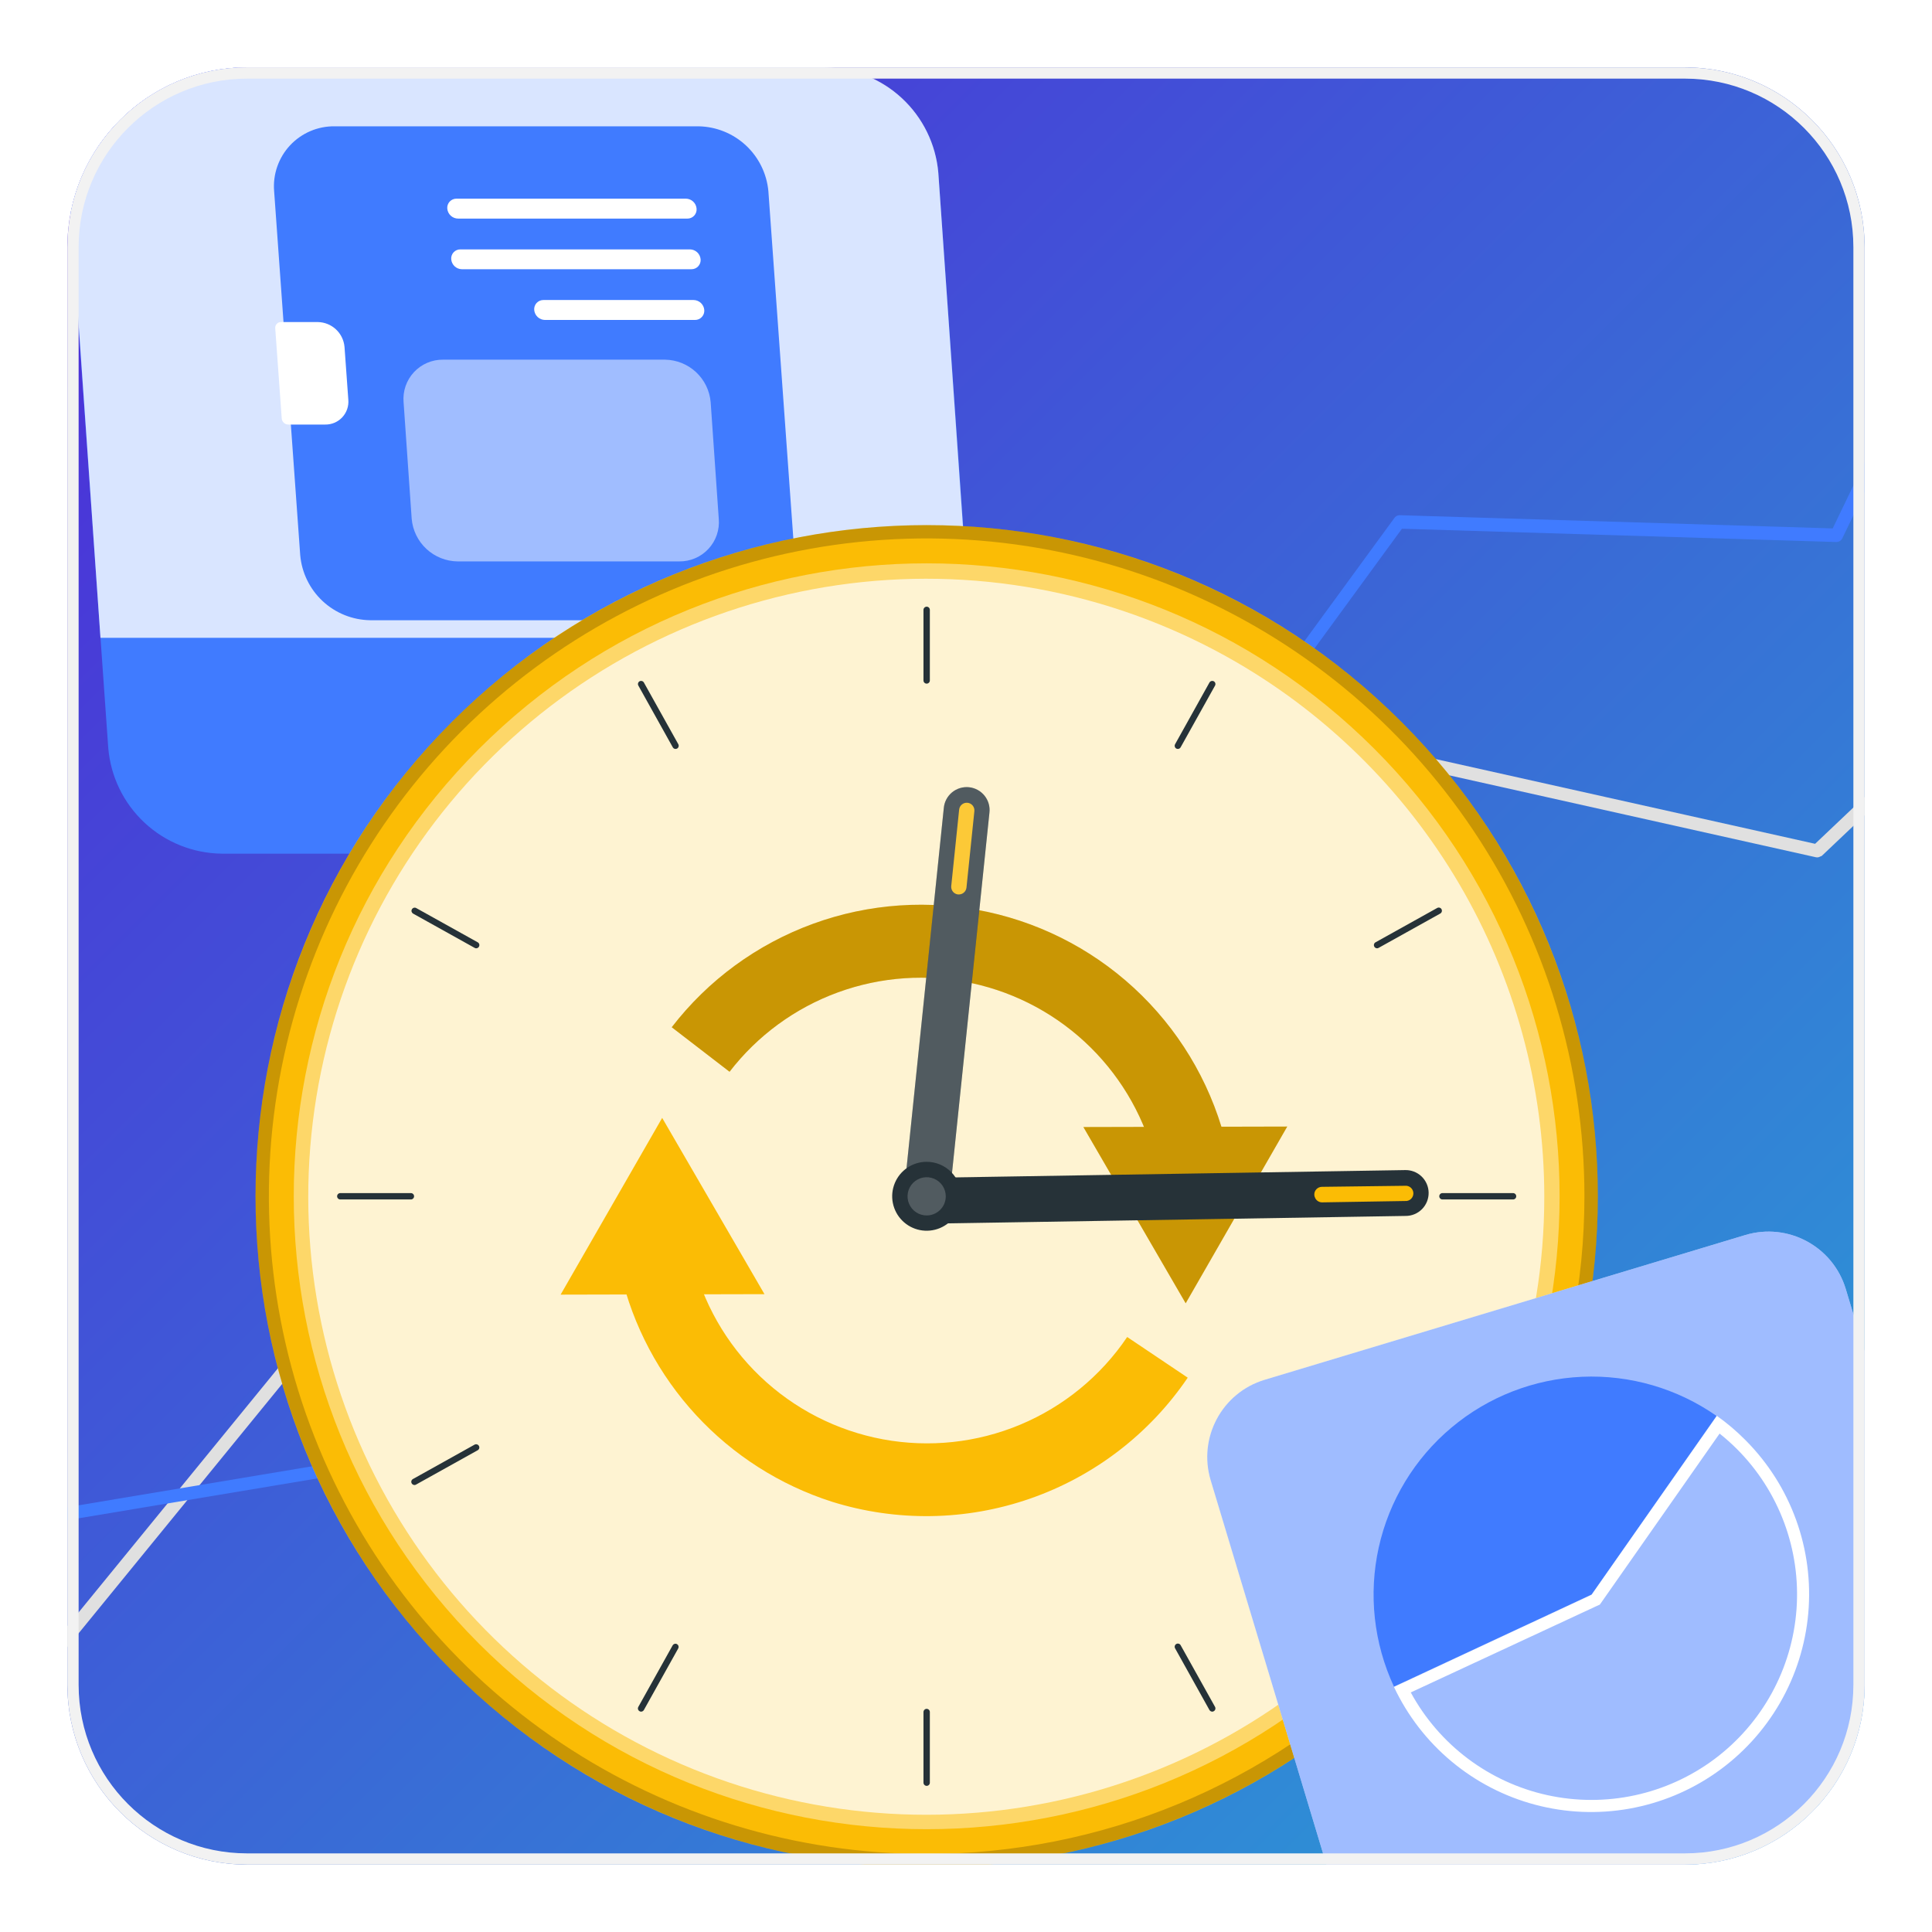 <svg width="172" height="172" viewBox="0 0 172 172" fill="none" xmlns="http://www.w3.org/2000/svg">
<g filter="url(#filter0_d_416_8758)">
<g clip-path="url(#clip0_416_8758)">
<path d="M4 18C4 9.163 11.163 2 20 2H148C156.837 2 164 9.163 164 18V146C164 154.837 156.837 162 148 162H20C11.163 162 4 154.837 4 146V18Z" fill="url(#paint0_linear_416_8758)"/>
<path d="M76.365 71.999H17.735C15.182 71.966 12.732 70.983 10.865 69.241C8.998 67.499 7.847 65.123 7.637 62.578L4.03 11.414C3.929 10.21 4.082 8.998 4.478 7.856C4.874 6.714 5.505 5.667 6.33 4.784C7.155 3.901 8.155 3.2 9.267 2.727C10.38 2.254 11.579 2.019 12.787 2.037H71.438C73.986 2.067 76.43 3.044 78.297 4.777C80.164 6.51 81.319 8.876 81.537 11.414L85.144 62.578C85.251 63.788 85.103 65.007 84.708 66.155C84.314 67.304 83.682 68.357 82.854 69.245C82.026 70.134 81.021 70.838 79.903 71.312C78.785 71.787 77.579 72.02 76.365 71.999Z" fill="#407BFF"/>
<path opacity="0.8" d="M71.438 2.001H12.815C11.607 1.983 10.408 2.218 9.296 2.691C8.184 3.164 7.183 3.865 6.358 4.748C5.533 5.631 4.902 6.678 4.506 7.82C4.11 8.962 3.958 10.174 4.059 11.378L6.944 52.782H84.422L81.536 11.378C81.318 8.84 80.163 6.474 78.296 4.741C76.43 3.008 73.985 2.031 71.438 2.001Z" fill="white"/>
<path d="M30.952 51.217H63.347C64.09 51.227 64.827 51.081 65.511 50.789C66.195 50.497 66.809 50.066 67.317 49.523C67.824 48.98 68.212 48.337 68.457 47.635C68.701 46.933 68.796 46.187 68.736 45.447L66.406 13.016C66.262 11.457 65.548 10.006 64.401 8.941C63.253 7.876 61.753 7.272 60.188 7.245H27.786C27.043 7.237 26.307 7.383 25.624 7.675C24.942 7.968 24.327 8.399 23.821 8.942C23.314 9.485 22.927 10.128 22.683 10.83C22.439 11.531 22.344 12.276 22.405 13.016L24.727 45.418C24.863 46.984 25.575 48.444 26.724 49.515C27.874 50.586 29.381 51.193 30.952 51.217Z" fill="#407BFF"/>
<path d="M26.305 24.672C26.903 24.684 27.476 24.917 27.913 25.326C28.349 25.735 28.619 26.291 28.671 26.887L29.01 31.59C29.034 31.873 28.999 32.158 28.906 32.427C28.813 32.696 28.665 32.942 28.472 33.15C28.278 33.358 28.043 33.523 27.782 33.634C27.52 33.746 27.238 33.801 26.954 33.797H23.665C23.517 33.796 23.374 33.739 23.266 33.637C23.158 33.536 23.091 33.397 23.081 33.249L22.503 25.221C22.497 25.15 22.506 25.079 22.529 25.012C22.552 24.945 22.589 24.884 22.638 24.833C22.686 24.781 22.744 24.74 22.81 24.712C22.875 24.685 22.945 24.671 23.016 24.672H26.305Z" fill="white"/>
<path d="M38.807 15.461H59.192C59.306 15.462 59.419 15.44 59.524 15.395C59.629 15.35 59.723 15.283 59.8 15.2C59.878 15.116 59.937 15.017 59.974 14.909C60.011 14.801 60.025 14.687 60.014 14.573C59.995 14.334 59.886 14.11 59.71 13.946C59.534 13.781 59.303 13.689 59.062 13.686H38.641C38.527 13.685 38.414 13.707 38.31 13.752C38.205 13.797 38.111 13.864 38.033 13.947C37.956 14.031 37.897 14.13 37.86 14.238C37.823 14.345 37.809 14.46 37.819 14.573C37.841 14.819 37.955 15.047 38.139 15.212C38.322 15.376 38.561 15.465 38.807 15.461Z" fill="white"/>
<path d="M39.123 19.969H59.551C59.665 19.97 59.778 19.948 59.883 19.903C59.988 19.858 60.082 19.791 60.159 19.708C60.237 19.624 60.296 19.525 60.333 19.418C60.37 19.31 60.384 19.195 60.373 19.082C60.352 18.843 60.243 18.621 60.067 18.458C59.891 18.296 59.661 18.204 59.421 18.202H38.993C38.88 18.199 38.767 18.221 38.662 18.265C38.557 18.309 38.463 18.375 38.385 18.458C38.308 18.541 38.248 18.639 38.212 18.747C38.175 18.854 38.161 18.968 38.171 19.082C38.191 19.322 38.299 19.545 38.475 19.709C38.651 19.874 38.883 19.966 39.123 19.969Z" fill="white"/>
<path d="M46.511 24.485H59.877C59.991 24.485 60.104 24.462 60.208 24.417C60.312 24.371 60.406 24.305 60.483 24.221C60.56 24.138 60.62 24.04 60.657 23.932C60.694 23.825 60.709 23.711 60.7 23.598C60.68 23.358 60.572 23.134 60.395 22.97C60.219 22.806 59.988 22.713 59.748 22.71H46.382C46.267 22.709 46.154 22.731 46.05 22.776C45.945 22.821 45.851 22.888 45.773 22.971C45.696 23.055 45.637 23.154 45.6 23.262C45.563 23.37 45.549 23.484 45.559 23.598C45.581 23.837 45.69 24.06 45.865 24.224C46.041 24.387 46.271 24.48 46.511 24.485Z" fill="white"/>
<path opacity="0.5" d="M38.748 45.981H58.469C58.957 45.986 59.44 45.89 59.888 45.698C60.336 45.506 60.739 45.222 61.071 44.864C61.403 44.507 61.656 44.084 61.814 43.623C61.972 43.161 62.032 42.672 61.989 42.186L61.268 31.806C61.181 30.784 60.717 29.831 59.967 29.131C59.216 28.432 58.233 28.035 57.207 28.02H37.45C36.963 28.014 36.48 28.11 36.033 28.302C35.585 28.494 35.183 28.777 34.851 29.134C34.52 29.49 34.267 29.912 34.108 30.373C33.949 30.833 33.889 31.321 33.93 31.806L34.651 42.186C34.741 43.215 35.21 44.173 35.967 44.874C36.725 45.576 37.716 45.97 38.748 45.981Z" fill="white"/>
<path d="M160.053 72.252C159.991 72.29 159.922 72.315 159.851 72.326C159.779 72.336 159.706 72.331 159.636 72.312L85.96 55.852L50.193 110.712C50.09 110.843 49.941 110.929 49.777 110.953L26.969 114.491L-14.617 165.442C-14.717 165.563 -14.86 165.639 -15.016 165.654C-15.172 165.669 -15.328 165.621 -15.448 165.522C-15.509 165.474 -15.56 165.415 -15.598 165.347C-15.635 165.279 -15.659 165.205 -15.667 165.128C-15.675 165.051 -15.668 164.973 -15.646 164.899C-15.624 164.825 -15.587 164.756 -15.538 164.696L26.221 113.554C26.315 113.441 26.445 113.366 26.589 113.341L49.357 109.801L85.191 54.902C85.257 54.8 85.352 54.721 85.463 54.675C85.575 54.629 85.699 54.618 85.817 54.644L159.594 71.122L210.004 23.313L232.613 -43.38C232.664 -43.529 232.772 -43.652 232.913 -43.721C233.054 -43.791 233.218 -43.801 233.367 -43.751C233.516 -43.7 233.639 -43.592 233.709 -43.45C233.778 -43.309 233.789 -43.146 233.738 -42.997L211.082 23.839C211.046 23.928 210.991 24.008 210.921 24.074L160.18 72.204L160.053 72.252Z" fill="#E0E0E0"/>
<path d="M-7.859 177.703C-7.966 177.767 -8.091 177.794 -8.215 177.779C-8.293 177.772 -8.368 177.749 -8.437 177.711C-8.505 177.674 -8.566 177.623 -8.614 177.562C-8.663 177.501 -8.698 177.431 -8.719 177.356C-8.74 177.28 -8.745 177.202 -8.735 177.124L-3.354 131.842C-3.339 131.715 -3.283 131.595 -3.195 131.503C-3.106 131.41 -2.99 131.348 -2.864 131.327L65.294 119.938L122.118 42.141C122.169 42.06 122.239 41.993 122.322 41.945C122.404 41.898 122.497 41.871 122.593 41.867L161.161 43.043L173.151 18.15C173.191 18.063 173.256 17.989 173.338 17.939L240.615 -30.328C240.745 -30.417 240.904 -30.452 241.059 -30.426C241.214 -30.399 241.352 -30.314 241.445 -30.187C241.534 -30.058 241.57 -29.898 241.543 -29.744C241.517 -29.588 241.432 -29.45 241.305 -29.357L174.121 18.869L162.011 43.933C161.959 44.034 161.879 44.117 161.782 44.173C161.684 44.23 161.572 44.257 161.459 44.252L122.81 43.071L66.033 120.815C65.936 120.935 65.798 121.015 65.646 121.039L-2.314 132.391L-7.559 177.194C-7.561 177.297 -7.59 177.398 -7.642 177.488C-7.695 177.577 -7.77 177.651 -7.859 177.703Z" fill="#407BFF"/>
<path d="M122.75 144.75C146.084 121.416 146.084 83.584 122.75 60.25C99.416 36.916 61.584 36.916 38.25 60.25C14.916 83.584 14.916 121.416 38.25 144.75C61.584 168.084 99.416 168.084 122.75 144.75Z" fill="#FBBC05"/>
<path opacity="0.4" d="M120.343 142.344C142.347 120.339 142.347 84.662 120.343 62.657C98.338 40.651 62.66 40.651 40.656 62.657C18.651 84.662 18.651 120.339 40.656 142.344C62.66 164.348 98.338 164.348 120.343 142.344Z" fill="white"/>
<path opacity="0.7" d="M135.483 102.501C135.492 114.579 131.527 126.325 124.199 135.926C116.871 145.527 106.587 152.45 94.934 155.626C83.281 158.803 70.907 158.057 59.72 153.503C48.533 148.95 39.155 140.841 33.034 130.43C26.912 120.018 24.387 107.881 25.847 95.891C27.307 83.902 32.672 72.726 41.114 64.088C49.556 55.45 60.606 49.83 72.558 48.094C84.511 46.359 96.703 48.605 107.253 54.486C115.803 59.256 122.926 66.22 127.889 74.66C132.851 83.1 135.473 92.71 135.483 102.501Z" fill="white"/>
<path d="M72.053 129.69C67.426 128.206 63.262 125.55 59.967 121.979C56.672 118.408 54.358 114.044 53.252 109.313L59.583 107.834C60.525 111.915 62.638 115.631 65.662 118.527C68.687 121.424 72.491 123.374 76.609 124.138C80.726 124.902 84.977 124.447 88.839 122.829C92.701 121.211 96.007 118.5 98.35 115.029L103.74 118.65C100.345 123.65 95.43 127.423 89.722 129.411C84.015 131.4 77.82 131.497 72.053 129.69Z" fill="#FBBC05"/>
<path d="M66.059 111.215L56.951 95.522L47.91 111.257L66.059 111.215Z" fill="#FBBC05"/>
<path d="M62.95 91.417L57.801 87.452C61.039 83.251 65.403 80.057 70.385 78.24C75.367 76.423 80.763 76.058 85.944 77.188C91.126 78.318 95.88 80.896 99.653 84.623C103.426 88.349 106.064 93.071 107.258 98.237L100.927 99.704C100.01 95.736 97.986 92.11 95.089 89.247C92.192 86.385 88.541 84.404 84.562 83.536C80.583 82.668 76.439 82.948 72.613 84.343C68.787 85.738 65.436 88.191 62.95 91.417Z" fill="#FBBC05"/>
<path d="M94.449 96.337L103.557 112.029L112.599 96.294L94.449 96.337Z" fill="#FBBC05"/>
<g opacity="0.2">
<path d="M62.95 91.417L57.801 87.452C61.039 83.251 65.403 80.057 70.385 78.24C75.367 76.423 80.763 76.058 85.944 77.188C91.126 78.318 95.88 80.896 99.653 84.623C103.426 88.349 106.064 93.071 107.258 98.237L100.927 99.704C100.01 95.736 97.986 92.11 95.089 89.247C92.192 86.385 88.541 84.404 84.562 83.536C80.583 82.668 76.439 82.948 72.613 84.343C68.787 85.738 65.436 88.191 62.95 91.417Z" fill="black"/>
<path d="M94.451 96.337L103.559 112.029L112.601 96.294L94.451 96.337Z" fill="black"/>
</g>
<path opacity="0.2" d="M80.496 42.749C68.679 42.75 57.127 46.255 47.302 52.822C37.477 59.388 29.82 68.72 25.298 79.638C20.777 90.556 19.594 102.57 21.9 114.16C24.206 125.75 29.898 136.396 38.254 144.752C46.611 153.107 57.257 158.797 68.847 161.103C80.438 163.408 92.451 162.224 103.369 157.701C114.287 153.179 123.618 145.52 130.183 135.695C136.748 125.869 140.253 114.317 140.253 102.5C140.253 94.653 138.707 86.882 135.704 79.633C132.701 72.383 128.299 65.796 122.75 60.248C117.201 54.699 110.614 50.298 103.364 47.296C96.114 44.293 88.343 42.748 80.496 42.749ZM80.496 161.053C68.914 161.053 57.592 157.619 47.962 151.184C38.332 144.749 30.826 135.603 26.394 124.902C21.962 114.202 20.803 102.427 23.063 91.067C25.323 79.708 30.9 69.274 39.091 61.084C47.281 52.895 57.716 47.318 69.076 45.059C80.435 42.8 92.21 43.961 102.91 48.394C113.61 52.827 122.756 60.334 129.189 69.964C135.623 79.595 139.057 90.918 139.056 102.5C139.056 110.19 137.541 117.804 134.598 124.909C131.655 132.013 127.342 138.468 121.904 143.905C116.466 149.343 110.01 153.656 102.906 156.598C95.801 159.54 88.186 161.054 80.496 161.053Z" fill="black"/>
<path d="M80.504 104.542C80.432 104.548 80.36 104.548 80.288 104.542C79.75 104.486 79.255 104.219 78.914 103.799C78.572 103.379 78.412 102.84 78.467 102.302L82.024 67.934C82.048 67.665 82.125 67.402 82.252 67.163C82.378 66.923 82.551 66.712 82.76 66.539C82.969 66.367 83.21 66.239 83.47 66.161C83.729 66.083 84.001 66.057 84.27 66.085C84.54 66.113 84.801 66.195 85.038 66.325C85.276 66.455 85.485 66.631 85.654 66.843C85.823 67.054 85.948 67.297 86.022 67.558C86.096 67.818 86.117 68.091 86.085 68.359L82.517 102.71C82.464 103.209 82.23 103.672 81.859 104.009C81.488 104.347 81.005 104.537 80.504 104.542Z" fill="#263238"/>
<path d="M83.361 75.631H83.293C83.204 75.622 83.118 75.595 83.039 75.552C82.96 75.51 82.891 75.452 82.835 75.383C82.778 75.313 82.736 75.233 82.711 75.147C82.685 75.061 82.677 74.971 82.686 74.882L83.39 68.076C83.409 67.896 83.498 67.731 83.638 67.617C83.779 67.503 83.959 67.45 84.138 67.469C84.318 67.488 84.483 67.577 84.597 67.718C84.711 67.858 84.764 68.038 84.745 68.218L84.042 75.024C84.023 75.191 83.943 75.345 83.817 75.457C83.692 75.569 83.529 75.631 83.361 75.631Z" fill="#FBBC05"/>
<g opacity="0.2">
<path d="M80.501 104.542C80.429 104.548 80.357 104.548 80.285 104.542C79.746 104.486 79.252 104.219 78.911 103.799C78.569 103.379 78.409 102.84 78.464 102.302L82.021 67.934C82.045 67.665 82.122 67.402 82.249 67.163C82.375 66.923 82.548 66.712 82.757 66.539C82.966 66.367 83.207 66.239 83.466 66.161C83.726 66.083 83.998 66.057 84.267 66.085C84.537 66.113 84.797 66.195 85.035 66.325C85.272 66.455 85.482 66.631 85.651 66.843C85.82 67.054 85.945 67.297 86.019 67.558C86.093 67.818 86.114 68.091 86.082 68.359L82.514 102.71C82.461 103.209 82.227 103.672 81.856 104.009C81.485 104.347 81.002 104.537 80.501 104.542Z" fill="white"/>
<path d="M83.36 75.631H83.292C83.203 75.622 83.117 75.595 83.038 75.552C82.96 75.51 82.89 75.452 82.834 75.382C82.777 75.313 82.735 75.233 82.71 75.147C82.684 75.061 82.676 74.971 82.685 74.882L83.389 68.076C83.408 67.896 83.497 67.731 83.637 67.617C83.778 67.503 83.958 67.45 84.138 67.469C84.317 67.487 84.482 67.577 84.596 67.717C84.71 67.858 84.763 68.038 84.744 68.217L84.041 75.024C84.022 75.191 83.942 75.345 83.816 75.457C83.691 75.569 83.528 75.631 83.36 75.631Z" fill="white"/>
</g>
<path d="M80.497 56.862C80.422 56.862 80.35 56.832 80.297 56.779C80.243 56.726 80.214 56.654 80.214 56.579V50.294C80.215 50.219 80.245 50.148 80.298 50.095C80.351 50.042 80.422 50.012 80.497 50.01C80.572 50.01 80.645 50.04 80.698 50.093C80.751 50.147 80.781 50.219 80.781 50.294V56.579C80.781 56.654 80.751 56.726 80.698 56.779C80.645 56.832 80.572 56.862 80.497 56.862Z" fill="#263238"/>
<path d="M80.497 154.99C80.422 154.989 80.351 154.959 80.298 154.906C80.245 154.853 80.215 154.781 80.214 154.707V148.416C80.215 148.342 80.245 148.27 80.298 148.217C80.351 148.164 80.422 148.134 80.497 148.133C80.572 148.133 80.645 148.163 80.698 148.216C80.751 148.269 80.781 148.341 80.781 148.416V154.707C80.781 154.782 80.751 154.854 80.698 154.907C80.645 154.96 80.572 154.99 80.497 154.99Z" fill="#263238"/>
<path d="M132.702 102.784H126.417C126.342 102.784 126.27 102.754 126.217 102.701C126.164 102.648 126.134 102.576 126.134 102.501C126.134 102.425 126.164 102.353 126.217 102.3C126.27 102.247 126.342 102.217 126.417 102.217H132.702C132.777 102.217 132.85 102.247 132.903 102.3C132.956 102.353 132.986 102.425 132.986 102.501C132.986 102.576 132.956 102.648 132.903 102.701C132.85 102.754 132.777 102.784 132.702 102.784Z" fill="#263238"/>
<path d="M34.58 102.784H28.296C28.22 102.784 28.148 102.754 28.095 102.701C28.042 102.648 28.012 102.576 28.012 102.501C28.012 102.425 28.042 102.353 28.095 102.3C28.148 102.247 28.22 102.217 28.296 102.217H34.58C34.656 102.217 34.728 102.247 34.781 102.3C34.834 102.353 34.864 102.425 34.864 102.501C34.864 102.576 34.834 102.648 34.781 102.701C34.728 102.754 34.656 102.784 34.58 102.784Z" fill="#263238"/>
<path d="M58.139 62.676C58.088 62.676 58.039 62.662 57.996 62.636C57.953 62.61 57.918 62.573 57.895 62.529L54.832 57.038C54.795 56.972 54.786 56.895 54.806 56.823C54.826 56.75 54.874 56.689 54.94 56.652C55.006 56.617 55.083 56.61 55.155 56.631C55.227 56.652 55.288 56.7 55.325 56.766L58.388 62.256C58.423 62.322 58.432 62.399 58.412 62.471C58.392 62.543 58.345 62.604 58.28 62.642C58.236 62.664 58.188 62.676 58.139 62.676Z" fill="#263238"/>
<path d="M105.921 148.383C105.871 148.381 105.821 148.367 105.778 148.341C105.734 148.315 105.698 148.279 105.672 148.235L102.614 142.745C102.578 142.679 102.568 142.602 102.589 142.53C102.609 142.457 102.657 142.396 102.722 142.359C102.788 142.322 102.865 142.313 102.937 142.333C103.01 142.353 103.071 142.401 103.108 142.467L106.171 147.957C106.189 147.99 106.2 148.026 106.204 148.063C106.208 148.1 106.205 148.138 106.194 148.174C106.184 148.21 106.166 148.243 106.143 148.272C106.119 148.301 106.09 148.325 106.057 148.343C106.017 148.37 105.97 148.384 105.921 148.383Z" fill="#263238"/>
<path d="M34.903 128.207C34.852 128.207 34.802 128.193 34.758 128.167C34.714 128.141 34.678 128.104 34.653 128.06C34.634 128.028 34.622 127.992 34.617 127.955C34.612 127.918 34.615 127.88 34.625 127.844C34.635 127.808 34.652 127.774 34.676 127.745C34.699 127.716 34.728 127.692 34.761 127.674L40.252 124.611C40.318 124.576 40.395 124.569 40.467 124.59C40.539 124.611 40.6 124.659 40.637 124.725C40.674 124.79 40.683 124.867 40.663 124.94C40.643 125.012 40.595 125.073 40.529 125.11L35.039 128.168C34.998 128.194 34.951 128.207 34.903 128.207Z" fill="#263238"/>
<path d="M120.594 80.424C120.544 80.424 120.495 80.41 120.452 80.384C120.409 80.358 120.374 80.321 120.35 80.277C120.313 80.212 120.304 80.134 120.324 80.062C120.344 79.99 120.392 79.928 120.458 79.891L125.948 76.834C126.014 76.797 126.091 76.788 126.164 76.808C126.236 76.828 126.297 76.876 126.334 76.942C126.369 77.008 126.378 77.084 126.358 77.156C126.338 77.228 126.291 77.29 126.226 77.328L120.736 80.385C120.693 80.411 120.644 80.425 120.594 80.424Z" fill="#263238"/>
<path d="M102.858 62.676C102.811 62.675 102.764 62.664 102.722 62.642C102.657 62.605 102.609 62.544 102.589 62.471C102.568 62.399 102.578 62.322 102.614 62.256L105.672 56.766C105.709 56.7 105.77 56.652 105.842 56.631C105.914 56.61 105.991 56.617 106.057 56.652C106.09 56.67 106.119 56.694 106.143 56.723C106.166 56.752 106.184 56.786 106.194 56.821C106.205 56.857 106.208 56.895 106.204 56.932C106.2 56.969 106.189 57.005 106.171 57.038L103.108 62.529C103.084 62.574 103.048 62.611 103.004 62.637C102.96 62.663 102.909 62.677 102.858 62.676Z" fill="#263238"/>
<path d="M55.079 148.383C55.029 148.384 54.98 148.37 54.937 148.343C54.904 148.325 54.875 148.301 54.852 148.272C54.829 148.243 54.811 148.209 54.801 148.173C54.791 148.137 54.788 148.099 54.793 148.062C54.798 148.025 54.81 147.99 54.829 147.957L57.892 142.467C57.931 142.406 57.992 142.362 58.063 142.344C58.133 142.326 58.208 142.336 58.271 142.372C58.334 142.408 58.381 142.466 58.403 142.535C58.424 142.605 58.418 142.68 58.386 142.745L55.323 148.235C55.298 148.279 55.263 148.315 55.22 148.341C55.178 148.367 55.129 148.381 55.079 148.383Z" fill="#263238"/>
<path d="M126.096 128.207C126.048 128.207 126 128.193 125.96 128.167L120.469 125.11C120.404 125.073 120.356 125.012 120.335 124.939C120.315 124.867 120.324 124.79 120.361 124.724C120.379 124.691 120.403 124.662 120.432 124.639C120.461 124.616 120.495 124.598 120.531 124.587C120.566 124.577 120.604 124.574 120.641 124.578C120.678 124.582 120.714 124.593 120.747 124.611L126.238 127.674C126.303 127.711 126.351 127.772 126.371 127.844C126.391 127.917 126.382 127.994 126.345 128.06C126.32 128.104 126.284 128.141 126.24 128.167C126.197 128.193 126.147 128.207 126.096 128.207Z" fill="#263238"/>
<path d="M40.391 80.425C40.342 80.425 40.295 80.411 40.254 80.385L34.764 77.328C34.703 77.289 34.659 77.228 34.641 77.157C34.623 77.087 34.633 77.013 34.669 76.949C34.705 76.886 34.763 76.839 34.832 76.818C34.902 76.796 34.977 76.802 35.042 76.834L40.532 79.891C40.598 79.928 40.646 79.99 40.666 80.062C40.686 80.134 40.677 80.212 40.64 80.277C40.616 80.322 40.58 80.36 40.536 80.386C40.492 80.412 40.442 80.425 40.391 80.425Z" fill="#263238"/>
<path d="M78.503 103.924C78.324 103.616 78.229 103.267 78.227 102.911C78.226 102.555 78.317 102.204 78.493 101.895C78.669 101.585 78.923 101.327 79.229 101.146C79.536 100.965 79.885 100.868 80.241 100.864L123.067 100.169C123.339 100.159 123.61 100.203 123.865 100.299C124.119 100.394 124.352 100.54 124.549 100.727C124.747 100.914 124.905 101.139 125.014 101.388C125.124 101.637 125.183 101.905 125.187 102.177C125.191 102.449 125.141 102.719 125.04 102.972C124.938 103.224 124.787 103.454 124.596 103.647C124.404 103.84 124.176 103.993 123.925 104.097C123.673 104.201 123.404 104.253 123.132 104.251L80.305 104.947C79.941 104.952 79.582 104.86 79.266 104.68C78.949 104.5 78.686 104.239 78.503 103.924Z" fill="#263238"/>
<path d="M83.566 102.5C83.566 103.107 83.385 103.7 83.048 104.205C82.711 104.71 82.232 105.103 81.671 105.335C81.111 105.568 80.493 105.628 79.898 105.51C79.303 105.392 78.756 105.099 78.327 104.67C77.898 104.241 77.606 103.694 77.487 103.099C77.369 102.504 77.43 101.887 77.662 101.326C77.894 100.765 78.287 100.286 78.792 99.949C79.297 99.612 79.89 99.432 80.497 99.432C81.311 99.432 82.091 99.755 82.667 100.33C83.242 100.906 83.566 101.686 83.566 102.5Z" fill="#263238"/>
<path opacity="0.2" d="M80.497 104.208C80.161 104.208 79.832 104.108 79.552 103.921C79.272 103.734 79.054 103.468 78.925 103.157C78.796 102.846 78.763 102.504 78.828 102.174C78.894 101.844 79.056 101.541 79.294 101.303C79.532 101.065 79.835 100.903 80.165 100.837C80.495 100.771 80.838 100.805 81.148 100.934C81.459 101.063 81.725 101.281 81.912 101.56C82.099 101.84 82.199 102.169 82.199 102.506C82.199 102.957 82.02 103.39 81.701 103.709C81.381 104.028 80.949 104.208 80.497 104.208Z" fill="white"/>
<path d="M115.099 102.681C115.043 102.581 115.012 102.468 115.009 102.353C115.005 102.173 115.074 101.999 115.199 101.869C115.324 101.739 115.496 101.664 115.676 101.66L123.075 101.567C123.169 101.557 123.265 101.566 123.355 101.595C123.445 101.624 123.528 101.671 123.599 101.733C123.669 101.796 123.726 101.873 123.766 101.958C123.806 102.044 123.827 102.137 123.829 102.232C123.83 102.326 123.812 102.42 123.775 102.507C123.739 102.595 123.684 102.673 123.616 102.738C123.547 102.803 123.465 102.853 123.376 102.885C123.287 102.916 123.193 102.929 123.098 102.922L115.708 103.043C115.583 103.044 115.46 103.011 115.353 102.947C115.245 102.883 115.158 102.791 115.099 102.681Z" fill="#FBBC05"/>
<path d="M153.377 105.952L110.589 118.838C106.791 119.982 104.64 123.988 105.783 127.785L117.028 165.124C118.172 168.922 122.178 171.073 125.975 169.929L168.763 157.043C172.561 155.9 174.712 151.894 173.569 148.097L162.324 110.758C161.18 106.96 157.174 104.809 153.377 105.952Z" fill="white"/>
<path opacity="0.5" d="M153.377 105.952L110.589 118.838C106.791 119.981 104.64 123.987 105.783 127.784L117.028 165.123C118.172 168.921 122.178 171.072 125.975 169.929L168.763 157.043C172.561 155.899 174.712 151.893 173.569 148.096L162.324 110.757C161.18 106.959 157.174 104.808 153.377 105.952Z" fill="#407BFF"/>
<path d="M139.696 137.952L122.1 146.156C120.297 142.284 119.822 137.926 120.747 133.756C121.673 129.587 123.947 125.839 127.219 123.094C130.49 120.348 134.576 118.759 138.843 118.571C143.11 118.383 147.319 119.608 150.819 122.055L139.696 137.952Z" fill="#407BFF"/>
<path d="M151.078 123.617C151.624 124.051 152.145 124.515 152.639 125.008C154.494 126.866 155.926 129.101 156.841 131.562C157.755 134.022 158.129 136.65 157.938 139.268C157.748 141.886 156.996 144.433 155.734 146.735C154.473 149.036 152.731 151.04 150.627 152.61C148.523 154.179 146.106 155.278 143.54 155.831C140.974 156.384 138.319 156.379 135.755 155.816C133.191 155.252 130.779 154.144 128.681 152.567C126.583 150.989 124.849 148.979 123.596 146.672L140.158 138.974L140.427 138.853L140.598 138.611L151.078 123.644M150.825 122.083L139.696 137.979L122.101 146.183C123.306 148.741 125.055 151.005 127.227 152.817C129.399 154.628 131.94 155.943 134.674 156.669C137.407 157.395 140.266 157.515 143.05 157.02C145.835 156.525 148.478 155.428 150.793 153.804C153.109 152.181 155.042 150.071 156.457 147.622C157.872 145.174 158.734 142.445 158.984 139.628C159.234 136.811 158.865 133.974 157.903 131.314C156.941 128.655 155.409 126.238 153.415 124.232C152.618 123.424 151.751 122.688 150.825 122.033V122.083Z" fill="white"/>
</g>
<path d="M20 2.5H148C156.56 2.5 163.5 9.44 163.5 18V146C163.5 154.56 156.56 161.5 148 161.5H20C11.44 161.5 4.5 154.56 4.5 146V18C4.5 9.44 11.44 2.5 20 2.5Z" stroke="#F2F2F2"/>
</g>
<defs>
<filter id="filter0_d_416_8758" x="0" y="0" width="172" height="172" filterUnits="userSpaceOnUse" color-interpolation-filters="sRGB">
<feFlood flood-opacity="0" result="BackgroundImageFix"/>
<feColorMatrix in="SourceAlpha" type="matrix" values="0 0 0 0 0 0 0 0 0 0 0 0 0 0 0 0 0 0 127 0" result="hardAlpha"/>
<feOffset dx="2" dy="4"/>
<feGaussianBlur stdDeviation="3"/>
<feComposite in2="hardAlpha" operator="out"/>
<feColorMatrix type="matrix" values="0 0 0 0 0 0 0 0 0 0 0 0 0 0 0 0 0 0 0.16 0"/>
<feBlend mode="normal" in2="BackgroundImageFix" result="effect1_dropShadow_416_8758"/>
<feBlend mode="normal" in="SourceGraphic" in2="effect1_dropShadow_416_8758" result="shape"/>
</filter>
<linearGradient id="paint0_linear_416_8758" x1="4" y1="2" x2="164" y2="162" gradientUnits="userSpaceOnUse">
<stop stop-color="#4E29D8"/>
<stop offset="1" stop-color="#299FD5"/>
</linearGradient>
<clipPath id="clip0_416_8758">
<path d="M4 18C4 9.163 11.163 2 20 2H148C156.837 2 164 9.163 164 18V146C164 154.837 156.837 162 148 162H20C11.163 162 4 154.837 4 146V18Z" fill="white"/>
</clipPath>
</defs>
</svg>
